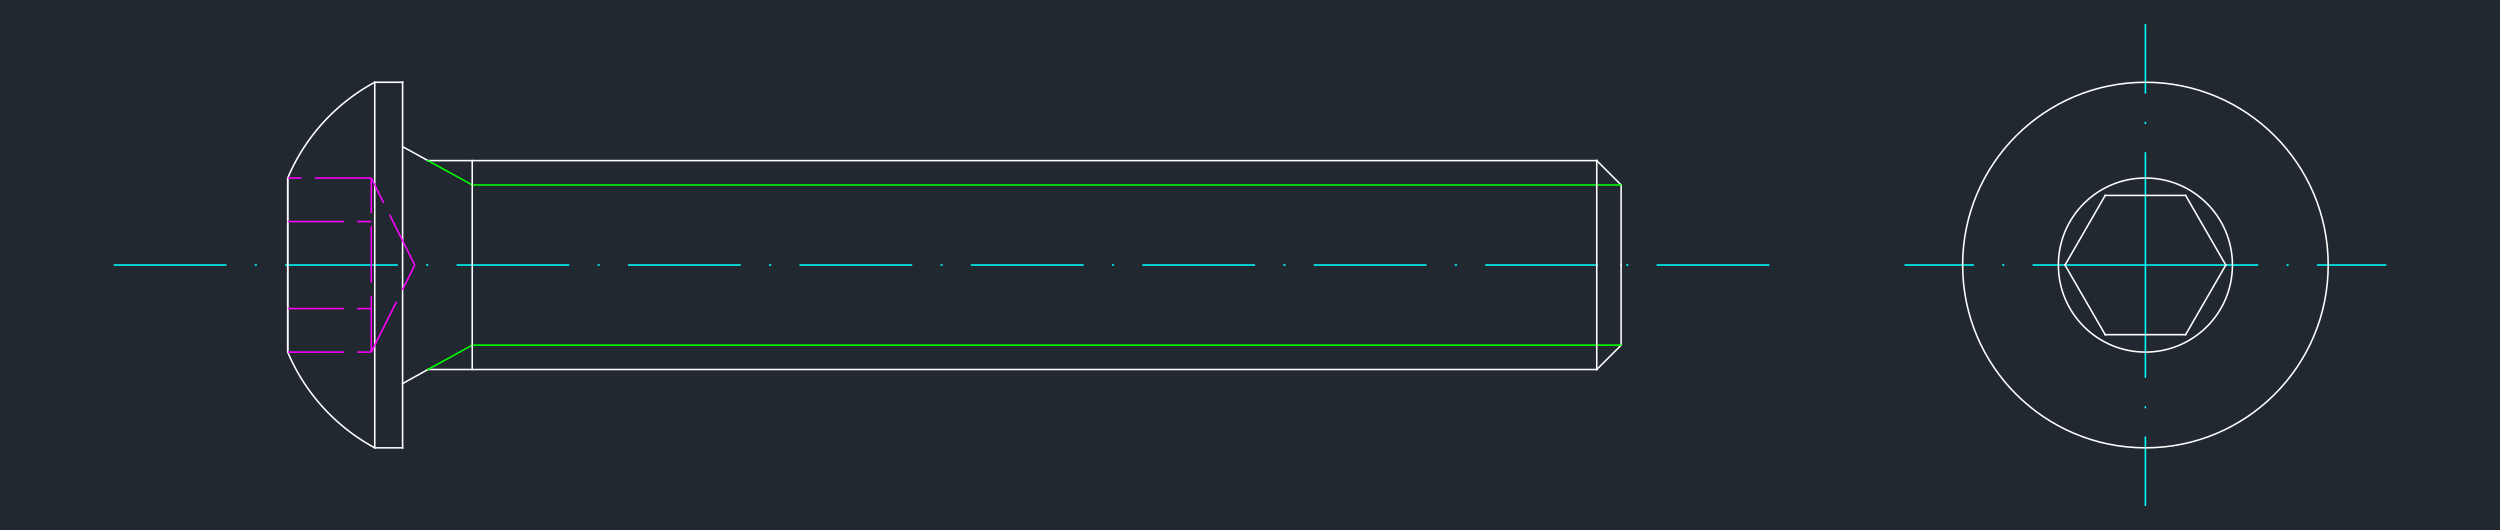 <svg xmlns="http://www.w3.org/2000/svg" width="1536" height="325.695" viewBox="0 0 1152 244.271"><defs><style>*{stroke-linejoin:round;stroke-linecap:butt}</style></defs><g id="figure_1"><path id="patch_1" d="M0 244.271h1152V0H0z" style="fill:#fff"/><g id="axes_1"><path id="patch_2" d="M0 244.271h1152V0H0z" style="fill:#212830"/><path id="line2d_1" d="M988.604 122.136v111.032" clip-path="url(#p1e5a6d9ca7)" style="fill:none;stroke-dasharray:52,13,1,13;stroke-dashoffset:0;stroke:#0ff;stroke-width:.72"/><path id="line2d_2" d="M988.604 122.136H877.57" clip-path="url(#p1e5a6d9ca7)" style="fill:none;stroke-dasharray:52,13,1,13;stroke-dashoffset:0;stroke:#0ff;stroke-width:.72"/><path id="line2d_3" d="M988.604 122.136V11.103" clip-path="url(#p1e5a6d9ca7)" style="fill:none;stroke-dasharray:52,13,1,13;stroke-dashoffset:0;stroke:#0ff;stroke-width:.72"/><path id="line2d_4" d="M988.604 122.136h111.032" clip-path="url(#p1e5a6d9ca7)" style="fill:none;stroke-dasharray:52,13,1,13;stroke-dashoffset:0;stroke:#0ff;stroke-width:.72"/><path id="patch_3" d="M1072.828 122.136c0 46.515-37.709 84.224-84.224 84.224-46.516 0-84.224-37.709-84.224-84.224 0-46.516 37.708-84.224 84.224-84.224 46.515 0 84.224 37.708 84.224 84.224" clip-path="url(#p1e5a6d9ca7)" style="fill:none;stroke:#fff;stroke-width:.72;stroke-linejoin:miter"/><path id="patch_4" d="M1028.71 122.136c0 22.15-17.956 40.106-40.106 40.106-22.15 0-40.107-17.956-40.107-40.106 0-22.15 17.957-40.107 40.107-40.107s40.106 17.957 40.106 40.107" clip-path="url(#p1e5a6d9ca7)" style="fill:none;stroke:#fff;stroke-width:.72;stroke-linejoin:miter"/><path id="line2d_5" d="m970.08 90.05-18.525 32.086" clip-path="url(#p1e5a6d9ca7)" style="fill:none;stroke:#fff;stroke-width:.72;stroke-linecap:square"/><path id="line2d_6" d="m951.555 122.136 18.524 32.085" clip-path="url(#p1e5a6d9ca7)" style="fill:none;stroke:#fff;stroke-width:.72;stroke-linecap:square"/><path id="line2d_7" d="M970.08 154.221h37.048" clip-path="url(#p1e5a6d9ca7)" style="fill:none;stroke:#fff;stroke-width:.72;stroke-linecap:square"/><path id="line2d_8" d="m1007.128 154.221 18.525-32.085" clip-path="url(#p1e5a6d9ca7)" style="fill:none;stroke:#fff;stroke-width:.72;stroke-linecap:square"/><path id="line2d_9" d="m1025.653 122.136-18.525-32.085" clip-path="url(#p1e5a6d9ca7)" style="fill:none;stroke:#fff;stroke-width:.72;stroke-linecap:square"/><path id="line2d_10" d="M1007.128 90.05H970.08" clip-path="url(#p1e5a6d9ca7)" style="fill:none;stroke:#fff;stroke-width:.72;stroke-linecap:square"/><path id="line2d_11" d="M52.364 122.136h774.858" clip-path="url(#p1e5a6d9ca7)" style="fill:none;stroke-dasharray:52,13,1,13;stroke-dashoffset:0;stroke:#0ff;stroke-width:.72"/><path id="line2d_12" d="M735.78 74.008H197.184" clip-path="url(#p1e5a6d9ca7)" style="fill:none;stroke:#fff;stroke-width:.72;stroke-linecap:square"/><path id="line2d_13" d="m747.01 85.238-11.23-11.23" clip-path="url(#p1e5a6d9ca7)" style="fill:none;stroke:#fff;stroke-width:.72;stroke-linecap:square"/><path id="line2d_14" d="M747.01 122.136V85.238" clip-path="url(#p1e5a6d9ca7)" style="fill:none;stroke:#fff;stroke-width:.72;stroke-linecap:square"/><path id="line2d_15" d="M747.01 159.034v-36.898" clip-path="url(#p1e5a6d9ca7)" style="fill:none;stroke:#fff;stroke-width:.72;stroke-linecap:square"/><path id="line2d_16" d="m735.78 170.264 11.23-11.23" clip-path="url(#p1e5a6d9ca7)" style="fill:none;stroke:#fff;stroke-width:.72;stroke-linecap:square"/><path id="line2d_17" d="M197.185 170.264h538.594" clip-path="url(#p1e5a6d9ca7)" style="fill:none;stroke:#fff;stroke-width:.72;stroke-linecap:square"/><path id="line2d_18" d="m197.185 74.008-11.668-6.425" clip-path="url(#p1e5a6d9ca7)" style="fill:none;stroke:#fff;stroke-width:.72;stroke-linecap:square"/><path id="line2d_19" d="m197.185 170.264-11.668 6.488" clip-path="url(#p1e5a6d9ca7)" style="fill:none;stroke:#fff;stroke-width:.72;stroke-linecap:square"/><path id="line2d_20" d="m197.185 170.264 20.418-11.23" clip-path="url(#p1e5a6d9ca7)" style="fill:none;stroke:#0f0;stroke-width:.72;stroke-linecap:square"/><path id="line2d_21" d="m197.185 74.008 20.418 11.23" clip-path="url(#p1e5a6d9ca7)" style="fill:none;stroke:#0f0;stroke-width:.72;stroke-linecap:square"/><path id="line2d_22" d="M747.01 159.034H217.602" clip-path="url(#p1e5a6d9ca7)" style="fill:none;stroke:#0f0;stroke-width:.72;stroke-linecap:square"/><path id="line2d_23" d="M747.01 85.238H217.602" clip-path="url(#p1e5a6d9ca7)" style="fill:none;stroke:#0f0;stroke-width:.72;stroke-linecap:square"/><path id="line2d_24" d="M217.603 74.008v96.256" clip-path="url(#p1e5a6d9ca7)" style="fill:none;stroke:#fff;stroke-width:.72;stroke-linecap:square"/><path id="line2d_25" d="M735.78 170.264V74.008" clip-path="url(#p1e5a6d9ca7)" style="fill:none;stroke:#fff;stroke-width:.72;stroke-linecap:square"/><path id="line2d_26" d="M132.577 162.242V82.03" clip-path="url(#p1e5a6d9ca7)" style="fill:none;stroke:#fff;stroke-width:.72;stroke-linecap:square"/><path id="patch_5" d="M172.683 37.912a89.839 89.839 0 0 0-40.106 44.117" clip-path="url(#p1e5a6d9ca7)" style="fill:none;stroke:#fff;stroke-width:.72;stroke-linejoin:miter"/><path id="patch_6" d="M132.577 162.242a89.839 89.839 0 0 0 40.106 44.118" clip-path="url(#p1e5a6d9ca7)" style="fill:none;stroke:#fff;stroke-width:.72;stroke-linejoin:miter"/><path id="line2d_27" d="M132.577 162.242V82.03" clip-path="url(#p1e5a6d9ca7)" style="fill:none;stroke:#fff;stroke-width:.72;stroke-linecap:square"/><path id="line2d_28" d="M185.517 206.36h-12.834" clip-path="url(#p1e5a6d9ca7)" style="fill:none;stroke:#fff;stroke-width:.72;stroke-linecap:square"/><path id="line2d_29" d="M172.683 206.36V37.912" clip-path="url(#p1e5a6d9ca7)" style="fill:none;stroke:#fff;stroke-width:.72;stroke-linecap:square"/><path id="line2d_30" d="M172.683 37.912h12.834" clip-path="url(#p1e5a6d9ca7)" style="fill:none;stroke:#fff;stroke-width:.72;stroke-linecap:square"/><path id="line2d_31" d="M185.517 37.912V206.36" clip-path="url(#p1e5a6d9ca7)" style="fill:none;stroke:#fff;stroke-width:.72;stroke-linecap:square"/><path id="line2d_32" d="M132.577 162.242h38.502" clip-path="url(#p1e5a6d9ca7)" style="fill:none;stroke-dasharray:26,6;stroke-dashoffset:0;stroke:#f0f;stroke-width:.72"/><path id="line2d_33" d="M171.079 162.242V82.03" clip-path="url(#p1e5a6d9ca7)" style="fill:none;stroke-dasharray:26,6;stroke-dashoffset:0;stroke:#f0f;stroke-width:.72"/><path id="line2d_34" d="M171.079 82.03h-38.502" clip-path="url(#p1e5a6d9ca7)" style="fill:none;stroke-dasharray:26,6;stroke-dashoffset:0;stroke:#f0f;stroke-width:.72"/><path id="line2d_35" d="M132.577 142.189h38.502" clip-path="url(#p1e5a6d9ca7)" style="fill:none;stroke-dasharray:26,6;stroke-dashoffset:0;stroke:#f0f;stroke-width:.72"/><path id="line2d_36" d="M132.577 102.082h38.502" clip-path="url(#p1e5a6d9ca7)" style="fill:none;stroke-dasharray:26,6;stroke-dashoffset:0;stroke:#f0f;stroke-width:.72"/><path id="line2d_37" d="m171.079 162.242 20.053-40.106" clip-path="url(#p1e5a6d9ca7)" style="fill:none;stroke-dasharray:26,6;stroke-dashoffset:0;stroke:#f0f;stroke-width:.72"/><path id="line2d_38" d="M191.132 122.136 171.08 82.029" clip-path="url(#p1e5a6d9ca7)" style="fill:none;stroke-dasharray:26,6;stroke-dashoffset:0;stroke:#f0f;stroke-width:.72"/></g></g><defs><clipPath id="p1e5a6d9ca7"><path d="M0 0h1152v244.271H0z"/></clipPath></defs></svg>
